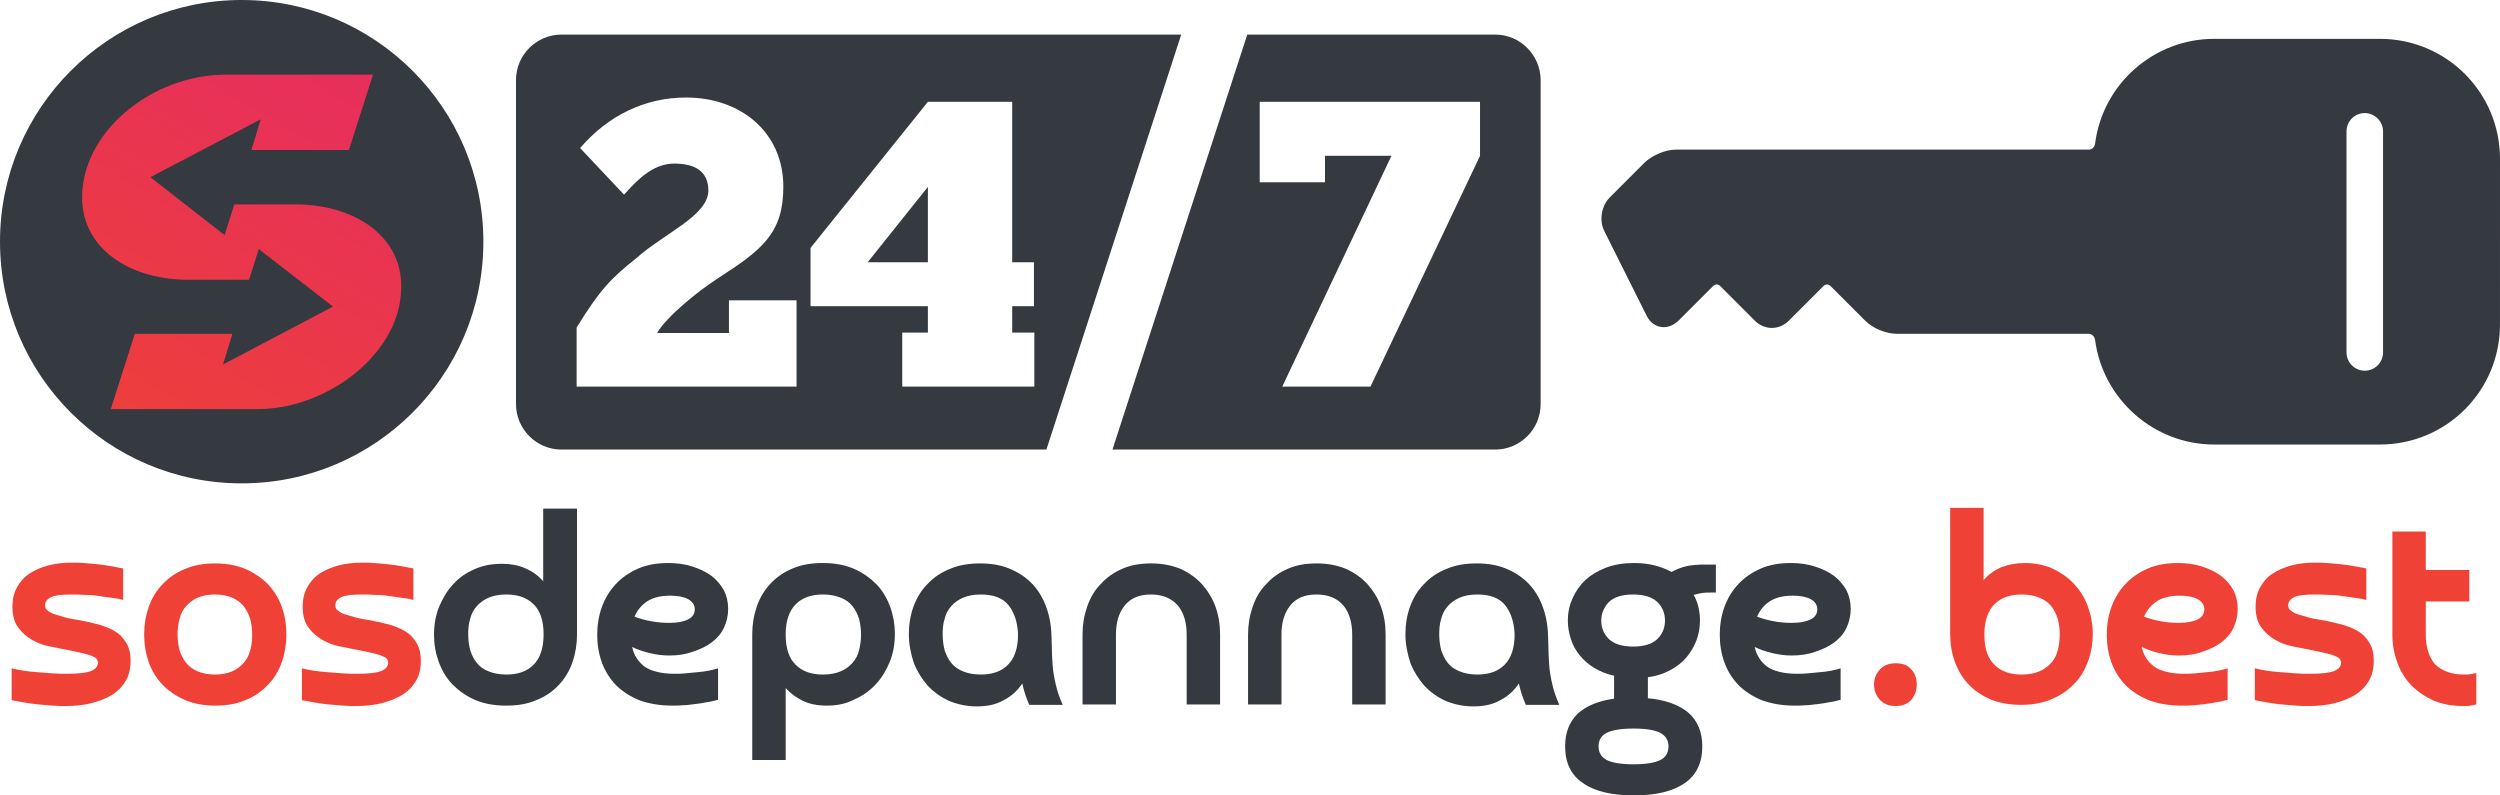 <?xml version="1.0" encoding="UTF-8"?> <!-- Generator: Adobe Illustrator 28.6.0, SVG Export Plug-In . SVG Version: 9.03 Build 54939) --> <svg xmlns="http://www.w3.org/2000/svg" xmlns:xlink="http://www.w3.org/1999/xlink" version="1.2" id="Layer_1" x="0px" y="0px" viewBox="0 0 643.4 204.7" overflow="visible" xml:space="preserve"> <g> <path fill="#353940" d="M533.4,64.9H107.1"></path> </g> <g> <g> <polygon fill="#353940" points="238.8,67.5 238.8,48.1 223.3,67.5 "></polygon> <path fill="#353940" d="M144.5,8.9c-6.4,0-11.7,5.2-11.7,11.7V104c0,6.4,5.2,11.7,11.7,11.7h124.8L304,8.9H144.5z M205,99.5h-56.6 V84.3c5.8-9.4,8.6-12.5,15.3-17.8c7.4-6.6,18.6-11,18.6-17.5c0-5.3-4-6.9-8.8-6.9c-5.7,0-9.8,4.6-12.9,8l-11.3-12 c7.3-8.5,16.8-13,27.3-13c13.9,0,25,8.8,25,23c0,12.1-5.7,16.3-16.8,23.5c-5,3.2-13.3,9.9-15.7,14.1h18.5v-8.4H205V99.5z M266.2,99.5h-34V85.6h6.6v-6.8h-30.2v-15l30.2-37.6h21.7v41.3h5.6v11.3h-5.6v6.8h5.7V99.5z"></path> <path fill="#353940" d="M384.8,8.9H321l-34.7,106.8h98.5c6.4,0,11.7-5.2,11.7-11.7V20.5C396.4,14.1,391.2,8.9,384.8,8.9z M380.9,40.1l-28.2,59.4h-22.7l28.1-59.4H341v6.8h-16.8V26.2h56.7V40.1z"></path> </g> <g> <g> <path fill="#353940" d="M643.4,40.9c0-17.1-13.8-30.9-30.9-30.9h-42.7c-15.4,0-28.6,11.5-30.6,26.9c-0.1,0.8-0.7,1.6-1.6,1.6 H431.3c-2.7,0-6.1,1.5-8,3.3l-9,9c-2.2,2.2-2.8,6-1.4,8.7l10.9,21.8c0.9,1.8,2.5,2.9,4.4,2.9c1.3,0,2.6-0.6,3.7-1.6l9-9 c0.2-0.2,0.6-0.4,0.9-0.4c0.3,0,0.7,0.2,0.9,0.4l9,9c1.1,1.1,2.7,1.8,4.3,1.8c1.6,0,3.2-0.7,4.3-1.8l9-9c0.2-0.2,0.6-0.4,0.9-0.4 c0.3,0,0.7,0.2,0.9,0.4l9,9c1.9,1.9,5.3,3.3,8,3.3h49.5c0.8,0,1.5,0.8,1.6,1.6c2,15.3,15.2,26.9,30.6,26.9h42.7 c17.1,0,30.9-13.8,30.9-30.9V40.9L643.4,40.9z M613.3,33.8v56.9c0,2.6-2.1,4.7-4.7,4.7c-2.6,0-4.7-2.1-4.7-4.7V33.8 c0-2.6,2.1-4.7,4.7-4.7C611.1,29.1,613.3,31.2,613.3,33.8z"></path> </g> </g> </g> <path fill="#EF4136" d="M19.8,159.5c1.8,0.3,3.5,0.7,5.1,1.1c1.7,0.4,3.1,1,4.4,1.7c1.3,0.7,2.3,1.7,3.1,3c0.8,1.2,1.2,2.8,1.2,4.8 c0,2-0.4,3.8-1.3,5.2c-0.9,1.5-2.1,2.7-3.6,3.6s-3.3,1.6-5.3,2.1s-4.2,0.7-6.6,0.7c-1,0-2,0-3.2-0.1c-1.2-0.1-2.4-0.2-3.6-0.3 c-1.2-0.1-2.5-0.3-3.7-0.5c-1.2-0.2-2.3-0.4-3.3-0.6V172c0.8,0.2,1.8,0.4,3,0.6c1.2,0.2,2.4,0.3,3.7,0.4c1.3,0.1,2.6,0.2,3.9,0.3 c1.3,0.1,2.5,0.1,3.6,0.1c2.9,0,4.9-0.2,6.2-0.7c1.2-0.5,1.8-1.2,1.8-2.2c0-0.3-0.1-0.6-0.3-0.9c-0.2-0.3-0.6-0.5-1.3-0.8 c-0.6-0.3-1.6-0.5-2.8-0.8c-1.2-0.3-2.8-0.6-4.8-1c-0.9-0.2-2.1-0.4-3.5-0.7c-1.4-0.3-2.8-0.8-4.2-1.6c-1.4-0.8-2.6-1.8-3.6-3.2 c-1-1.3-1.5-3.1-1.5-5.4c0-1.9,0.4-3.6,1.2-5c0.8-1.4,1.8-2.6,3.2-3.5c1.4-0.9,3-1.6,4.9-2.1c1.9-0.5,3.9-0.7,6.1-0.7 c0.9,0,1.9,0,3,0.1c1.1,0.1,2.3,0.2,3.4,0.3c1.2,0.1,2.3,0.3,3.5,0.5c1.2,0.2,2.2,0.4,3.2,0.6v8.1c-0.7-0.2-1.6-0.4-2.7-0.5 c-1.1-0.2-2.3-0.3-3.5-0.5s-2.5-0.3-3.7-0.3c-1.3-0.1-2.4-0.1-3.4-0.1c-2.5,0-4.3,0.2-5.3,0.7c-1,0.5-1.5,1.2-1.5,2 c0,0.5,0.1,0.9,0.4,1.2c0.3,0.3,0.7,0.6,1.3,0.9c0.6,0.3,1.5,0.5,2.5,0.8C17,159,18.3,159.3,19.8,159.5z"></path> <path fill="#EF4136" d="M37.1,163.3c0-2.5,0.4-4.9,1.2-7.2c0.8-2.2,2-4.2,3.6-5.8c1.6-1.7,3.5-3,5.8-3.9c2.3-1,4.9-1.4,7.7-1.4 c2.9,0,5.5,0.5,7.7,1.4c2.3,1,4.2,2.3,5.8,3.9c1.6,1.7,2.8,3.6,3.6,5.8c0.8,2.2,1.2,4.6,1.2,7.2c0,2.5-0.4,4.9-1.2,7.2 c-0.8,2.2-2,4.2-3.6,5.8c-1.6,1.7-3.5,3-5.8,3.9c-2.3,1-4.9,1.4-7.7,1.4c-2.9,0-5.5-0.5-7.7-1.4c-2.3-1-4.2-2.3-5.8-3.9 c-1.6-1.7-2.8-3.6-3.6-5.8C37.5,168.2,37.1,165.8,37.1,163.3z M45.7,163.3c0,1.4,0.2,2.8,0.5,4c0.4,1.2,0.9,2.3,1.7,3.3 s1.8,1.7,3,2.2c1.2,0.5,2.7,0.8,4.4,0.8s3.2-0.3,4.4-0.8c1.2-0.5,2.2-1.3,3-2.2s1.4-2,1.7-3.3c0.4-1.2,0.5-2.6,0.5-4s-0.2-2.8-0.5-4 c-0.4-1.2-0.9-2.3-1.7-3.3s-1.8-1.7-3-2.2c-1.2-0.5-2.7-0.8-4.4-0.8s-3.2,0.3-4.4,0.8c-1.2,0.5-2.2,1.3-3,2.2s-1.4,2-1.7,3.3 C45.9,160.5,45.7,161.8,45.7,163.3z"></path> <path fill="#EF4136" d="M94.5,159.5c1.8,0.3,3.5,0.7,5.1,1.1c1.7,0.4,3.1,1,4.4,1.7c1.3,0.7,2.3,1.7,3.1,3c0.8,1.2,1.2,2.8,1.2,4.8 c0,2-0.4,3.8-1.3,5.2c-0.9,1.5-2.1,2.7-3.6,3.6s-3.3,1.6-5.3,2.1s-4.2,0.7-6.6,0.7c-1,0-2,0-3.2-0.1c-1.2-0.1-2.4-0.2-3.6-0.3 c-1.2-0.1-2.5-0.3-3.7-0.5c-1.2-0.2-2.3-0.4-3.3-0.6V172c0.8,0.2,1.8,0.4,3,0.6c1.2,0.2,2.4,0.3,3.7,0.4c1.3,0.1,2.6,0.2,3.9,0.3 c1.3,0.1,2.5,0.1,3.6,0.1c2.9,0,4.9-0.2,6.2-0.7c1.2-0.5,1.8-1.2,1.8-2.2c0-0.3-0.1-0.6-0.3-0.9c-0.2-0.3-0.6-0.5-1.3-0.8 c-0.6-0.3-1.6-0.5-2.8-0.8c-1.2-0.3-2.8-0.6-4.8-1c-0.9-0.2-2.1-0.4-3.5-0.7c-1.4-0.3-2.8-0.8-4.2-1.6c-1.4-0.8-2.6-1.8-3.6-3.2 c-1-1.3-1.5-3.1-1.5-5.4c0-1.9,0.4-3.6,1.2-5c0.8-1.4,1.8-2.6,3.2-3.5c1.4-0.9,3-1.6,4.9-2.1c1.9-0.5,3.9-0.7,6.1-0.7 c0.9,0,1.9,0,3,0.1c1.1,0.1,2.3,0.2,3.4,0.3c1.2,0.1,2.3,0.3,3.5,0.5c1.2,0.2,2.2,0.4,3.2,0.6v8.1c-0.7-0.2-1.6-0.4-2.7-0.5 c-1.1-0.2-2.3-0.3-3.5-0.5s-2.5-0.3-3.7-0.3c-1.3-0.1-2.4-0.1-3.4-0.1c-2.5,0-4.3,0.2-5.3,0.7c-1,0.5-1.5,1.2-1.5,2 c0,0.5,0.1,0.9,0.4,1.2c0.3,0.3,0.7,0.6,1.3,0.9c0.6,0.3,1.5,0.5,2.5,0.8C91.7,159,93,159.3,94.5,159.5z"></path> <path fill="#353940" d="M139.9,130.9h8.6v32.4c0,2.5-0.4,4.9-1.2,7.2s-2,4.2-3.5,5.8c-1.6,1.7-3.5,3-5.8,3.9c-2.3,1-4.9,1.4-7.8,1.4 c-3,0-5.7-0.5-8-1.5c-2.3-1-4.2-2.4-5.8-4c-1.6-1.7-2.7-3.6-3.5-5.8c-0.8-2.2-1.2-4.5-1.2-6.9c0-2.6,0.4-5,1.3-7.2 c0.9-2.2,2.1-4.2,3.6-5.8c1.5-1.7,3.4-3,5.5-3.9c2.2-1,4.5-1.4,7.1-1.4c2.3,0,4.3,0.4,6.1,1.2c1.8,0.8,3.3,1.9,4.5,3.3V130.9z M120.5,163.3c0,1.4,0.2,2.8,0.5,4c0.4,1.2,0.9,2.3,1.7,3.3s1.8,1.7,3.1,2.2c1.2,0.5,2.8,0.8,4.5,0.8c3,0,5.3-0.8,7-2.5 c1.7-1.7,2.6-4.3,2.6-7.8c0-3.6-0.9-6.2-2.6-7.8c-1.7-1.7-4-2.5-7-2.5c-1.8,0-3.3,0.3-4.5,0.8c-1.2,0.5-2.3,1.3-3.1,2.2 s-1.4,2-1.7,3.3C120.6,160.5,120.5,161.8,120.5,163.3z"></path> <path fill="#353940" d="M172.2,168.7c-1.6,0-3.2-0.2-4.9-0.6c-1.7-0.4-3.2-0.9-4.6-1.6c0.4,2.1,1.5,3.7,3.1,5 c1.7,1.2,4.3,1.9,7.8,1.9c0.8,0,1.7,0,2.7-0.1c1-0.1,2-0.2,3.1-0.3c1.1-0.1,2.1-0.2,3-0.4c1-0.2,1.8-0.4,2.4-0.6v8.1 c-0.9,0.2-1.8,0.5-2.8,0.6c-1,0.2-2.1,0.4-3.1,0.5c-1.1,0.1-2.1,0.3-3.1,0.3c-1,0.1-1.9,0.1-2.8,0.1c-3.2,0-6-0.5-8.5-1.4 c-2.4-1-4.4-2.3-6-3.9c-1.6-1.7-2.8-3.6-3.6-5.8s-1.2-4.6-1.2-7.1c0-2.6,0.4-5,1.2-7.2c0.8-2.2,2-4.2,3.6-5.9c1.6-1.7,3.5-3,5.8-4 c2.3-1,4.9-1.4,7.8-1.4c2.2,0,4.2,0.3,6.1,0.9c1.9,0.6,3.5,1.4,4.9,2.4c1.4,1.1,2.4,2.3,3.2,3.7c0.7,1.4,1.1,3,1.1,4.8 c0,1.8-0.4,3.4-1.1,4.9c-0.7,1.5-1.8,2.7-3.1,3.7c-1.3,1-3,1.8-4.8,2.4C176.5,168.4,174.5,168.7,172.2,168.7z M172.3,160.3 c2,0,3.6-0.3,4.8-0.9c1.2-0.6,1.7-1.5,1.7-2.6s-0.6-2-1.7-2.6c-1.1-0.6-2.7-0.9-4.6-0.9c-2.5,0-4.5,0.5-6,1.5 c-1.5,1-2.5,2.3-3.2,3.9c1.3,0.5,2.7,0.9,4.4,1.2C169.3,160.2,170.8,160.3,172.3,160.3z"></path> <path fill="#353940" d="M212.8,181.6c-2.4,0-4.4-0.4-6.1-1.2s-3.2-1.9-4.5-3.3v18.5h-8.6v-32.4c0-2.5,0.4-4.9,1.2-7.2s2-4.2,3.5-5.8 c1.6-1.7,3.5-3,5.7-3.9c2.3-1,4.9-1.4,7.8-1.4c3,0,5.7,0.5,8,1.5c2.3,1,4.2,2.4,5.8,4c1.6,1.7,2.7,3.6,3.5,5.8 c0.8,2.2,1.2,4.5,1.2,6.9c0,2.6-0.4,5-1.3,7.2c-0.9,2.2-2.1,4.2-3.6,5.8c-1.6,1.7-3.4,3-5.5,3.9 C217.6,181.2,215.3,181.6,212.8,181.6z M221.6,163.3c0-1.4-0.2-2.8-0.5-4c-0.4-1.2-0.9-2.3-1.7-3.3s-1.8-1.7-3.1-2.2 c-1.2-0.5-2.8-0.8-4.5-0.8c-3,0-5.3,0.8-7,2.5c-1.7,1.7-2.6,4.3-2.6,7.8c0,3.6,0.9,6.2,2.6,7.8c1.7,1.7,4,2.5,7,2.5 c1.8,0,3.3-0.3,4.5-0.8c1.2-0.5,2.3-1.3,3.1-2.2s1.4-2,1.7-3.3C221.4,166.1,221.6,164.7,221.6,163.3z"></path> <path fill="#353940" d="M233.9,163.2c0-2.5,0.4-4.9,1.2-7.1c0.8-2.2,2-4.2,3.6-5.8c1.6-1.7,3.5-3,5.8-3.9c2.3-1,4.9-1.4,7.8-1.4 c2.7,0,5.2,0.4,7.4,1.3c2.2,0.9,4.1,2.1,5.7,3.7c1.6,1.6,2.8,3.5,3.7,5.8c0.9,2.3,1.4,4.8,1.5,7.6c0,0.9,0.1,2,0.1,3.3 c0,1.3,0.1,2.8,0.2,4.4s0.4,3.3,0.8,5c0.4,1.8,1,3.5,1.8,5.3h-8.6c-0.8-1.8-1.4-3.6-1.8-5.5c-1.2,1.8-2.8,3.3-4.8,4.3 c-1.9,1.1-4.2,1.6-6.9,1.6c-2.5,0-4.9-0.5-7.1-1.4c-2.2-1-4-2.3-5.5-3.9c-1.5-1.7-2.7-3.6-3.6-5.8 C234.4,168.2,233.9,165.8,233.9,163.2z M252.4,153c-1.8,0-3.3,0.3-4.5,0.8c-1.2,0.5-2.3,1.3-3.1,2.2s-1.4,2-1.7,3.3 c-0.4,1.2-0.5,2.6-0.5,4s0.2,2.8,0.5,4c0.4,1.2,0.9,2.3,1.7,3.3s1.8,1.7,3.1,2.2c1.2,0.5,2.8,0.8,4.5,0.8c3,0,5.3-0.8,7-2.5 c1.7-1.7,2.6-4.3,2.6-7.8c-0.1-3.2-1-5.7-2.4-7.5C258.1,153.9,255.7,153,252.4,153z"></path> <path fill="#353940" d="M296.2,153c-3.1,0-5.3,1-6.8,2.9c-1.5,1.9-2.2,4.4-2.2,7.4v18h-8.6v-18c0-2.5,0.4-4.9,1.2-7.2 s1.9-4.2,3.5-5.8c1.5-1.7,3.4-3,5.5-3.9c2.2-1,4.7-1.4,7.5-1.4c2.8,0,5.3,0.5,7.5,1.4c2.2,1,4,2.3,5.5,3.9c1.5,1.7,2.7,3.6,3.5,5.8 s1.2,4.6,1.2,7.2v18h-8.6v-18c0-3-0.7-5.5-2.2-7.4C301.5,154,299.3,153,296.2,153z"></path> <path fill="#353940" d="M338.8,153c-3.1,0-5.3,1-6.8,2.9c-1.5,1.9-2.2,4.4-2.2,7.4v18h-8.6v-18c0-2.5,0.4-4.9,1.2-7.2 s1.9-4.2,3.5-5.8c1.5-1.7,3.4-3,5.5-3.9c2.2-1,4.7-1.4,7.5-1.4c2.8,0,5.3,0.5,7.5,1.4c2.2,1,4,2.3,5.5,3.9c1.5,1.7,2.7,3.6,3.5,5.8 s1.2,4.6,1.2,7.2v18h-8.6v-18c0-3-0.7-5.5-2.2-7.4C344.2,154,341.9,153,338.8,153z"></path> <path fill="#353940" d="M361.7,163.2c0-2.5,0.4-4.9,1.2-7.1c0.8-2.2,2-4.2,3.6-5.8c1.6-1.7,3.5-3,5.8-3.9c2.3-1,4.9-1.4,7.8-1.4 c2.7,0,5.2,0.4,7.4,1.3c2.2,0.9,4.1,2.1,5.7,3.7c1.6,1.6,2.8,3.5,3.7,5.8c0.9,2.3,1.4,4.8,1.5,7.6c0,0.9,0.1,2,0.1,3.3 c0,1.3,0.1,2.8,0.2,4.4c0.1,1.6,0.4,3.3,0.8,5c0.4,1.8,1,3.5,1.8,5.3h-8.6c-0.8-1.8-1.4-3.6-1.8-5.5c-1.2,1.8-2.8,3.3-4.8,4.3 c-1.9,1.1-4.2,1.6-6.9,1.6c-2.5,0-4.9-0.5-7.1-1.4c-2.2-1-4-2.3-5.5-3.9c-1.5-1.7-2.7-3.6-3.6-5.8 C362.2,168.2,361.7,165.8,361.7,163.2z M380.2,153c-1.8,0-3.3,0.3-4.5,0.8c-1.2,0.5-2.3,1.3-3.1,2.2s-1.4,2-1.7,3.3 c-0.4,1.2-0.5,2.6-0.5,4s0.2,2.8,0.5,4c0.4,1.2,0.9,2.3,1.7,3.3s1.8,1.7,3.1,2.2c1.2,0.5,2.8,0.8,4.5,0.8c3,0,5.3-0.8,7-2.5 c1.7-1.7,2.6-4.3,2.6-7.8c-0.1-3.2-1-5.7-2.4-7.5C385.9,153.9,383.5,153,380.2,153z"></path> <path fill="#353940" d="M402.8,192.1c0-3.6,1.1-6.3,3.2-8.4c2.2-2,5.3-3.3,9.4-3.9v-5.9c-1.9-0.4-3.6-1.1-5.1-2 c-1.5-0.9-2.7-2-3.7-3.2c-1-1.2-1.8-2.6-2.3-4.2c-0.5-1.5-0.8-3.1-0.8-4.8c0-2,0.4-3.9,1.2-5.7c0.8-1.8,1.9-3.4,3.3-4.7 c1.4-1.3,3.2-2.4,5.3-3.2c2.1-0.8,4.5-1.2,7.2-1.2c1.9,0,3.7,0.2,5.3,0.6c1.6,0.4,3.1,1,4.4,1.7c1.1-0.6,2.1-1,3.1-1.3 c1-0.3,1.9-0.4,2.8-0.5c0.9-0.1,1.7-0.1,2.4-0.1s1.3,0,1.8,0h1.3v7.2h-1.3c-0.8,0-1.5,0-2.2,0.1c-0.7,0.1-1.4,0.3-2.2,0.5 c1.1,2,1.6,4.2,1.6,6.6c0,1.8-0.3,3.5-0.9,5.1c-0.6,1.6-1.5,3.1-2.6,4.4s-2.5,2.4-4.2,3.3c-1.7,0.9-3.5,1.5-5.7,1.8v5.4 c4.5,0.4,8,1.7,10.4,3.7c2.4,2.1,3.6,5,3.6,8.7c0,4.2-1.5,7.4-4.6,9.5c-3.1,2.1-7.4,3.1-13,3.1s-10-1-13-3.1 C404.3,199.5,402.8,196.3,402.8,192.1z M411.4,192.1c0,1.6,0.7,2.7,2.1,3.5c1.4,0.7,3.7,1.1,6.9,1.1s5.5-0.4,6.9-1.1 c1.4-0.7,2.1-1.9,2.1-3.5s-0.7-2.7-2.1-3.5c-1.4-0.7-3.7-1.1-6.9-1.1s-5.5,0.4-6.9,1.1C412.1,189.3,411.4,190.5,411.4,192.1z M412.1,159.7c0,1.8,0.6,3.4,1.9,4.7c1.3,1.3,3.4,2,6.3,2c2.9,0,5-0.7,6.3-2c1.3-1.3,1.9-2.9,1.9-4.7c0-1.8-0.6-3.4-1.9-4.7 c-1.3-1.3-3.4-2-6.3-2c-2.9,0-5,0.7-6.3,2C412.8,156.3,412.1,157.9,412.1,159.7z"></path> <path fill="#353940" d="M461.1,168.7c-1.6,0-3.2-0.2-4.9-0.6c-1.7-0.4-3.2-0.9-4.6-1.6c0.4,2.1,1.5,3.7,3.1,5 c1.7,1.2,4.3,1.9,7.8,1.9c0.8,0,1.7,0,2.7-0.1c1-0.1,2-0.2,3.1-0.3c1.1-0.1,2.1-0.2,3-0.4c1-0.2,1.8-0.4,2.4-0.6v8.1 c-0.9,0.2-1.8,0.5-2.8,0.6c-1,0.2-2.1,0.4-3.1,0.5c-1.1,0.1-2.1,0.3-3.1,0.3c-1,0.1-1.9,0.1-2.8,0.1c-3.2,0-6-0.5-8.5-1.4 c-2.4-1-4.4-2.3-6-3.9c-1.6-1.7-2.8-3.6-3.6-5.8s-1.2-4.6-1.2-7.1c0-2.6,0.4-5,1.2-7.2c0.8-2.2,2-4.2,3.6-5.9c1.6-1.7,3.5-3,5.8-4 c2.3-1,4.9-1.4,7.8-1.4c2.2,0,4.2,0.3,6.1,0.9c1.9,0.6,3.5,1.4,4.9,2.4c1.4,1.1,2.4,2.3,3.2,3.7c0.7,1.4,1.1,3,1.1,4.8 c0,1.8-0.4,3.4-1.1,4.9c-0.7,1.5-1.8,2.7-3.1,3.7c-1.3,1-3,1.8-4.8,2.4C465.4,168.4,463.3,168.7,461.1,168.7z M461.2,160.3 c2,0,3.6-0.3,4.8-0.9c1.2-0.6,1.7-1.5,1.7-2.6s-0.6-2-1.7-2.6c-1.1-0.6-2.7-0.9-4.6-0.9c-2.5,0-4.5,0.5-6,1.5 c-1.5,1-2.5,2.3-3.2,3.9c1.3,0.5,2.7,0.9,4.4,1.2C458.1,160.2,459.7,160.3,461.2,160.3z"></path> <path fill="#EF4136" d="M482.3,176.2c0-1.5,0.5-2.8,1.5-3.9c1-1.1,2.3-1.6,4.1-1.6s3.1,0.5,4,1.6c1,1.1,1.4,2.4,1.4,3.9 c0,1.5-0.5,2.8-1.4,3.9c-1,1.1-2.3,1.6-4,1.6s-3.1-0.5-4.1-1.6C482.8,179,482.3,177.7,482.3,176.2z"></path> <path fill="#EF4136" d="M521.2,144.9c2.5,0,4.9,0.5,7,1.4c2.1,1,4,2.3,5.5,3.9c1.6,1.7,2.8,3.6,3.6,5.8s1.3,4.6,1.3,7.2 c0,2.4-0.4,4.7-1.2,6.9c-0.8,2.2-1.9,4.2-3.5,5.8c-1.6,1.7-3.5,3-5.8,4c-2.3,1-5,1.5-8,1.5c-3,0-5.6-0.5-7.8-1.4 c-2.3-1-4.2-2.3-5.7-3.9c-1.6-1.7-2.7-3.6-3.5-5.8s-1.2-4.6-1.2-7.2v-32.4h8.6v18.6c1.2-1.4,2.7-2.5,4.5-3.3 C516.8,145.3,518.9,144.9,521.2,144.9z M530.1,163.3c0-1.4-0.2-2.8-0.5-4c-0.4-1.2-0.9-2.3-1.7-3.3s-1.8-1.7-3.1-2.2 c-1.2-0.5-2.8-0.8-4.5-0.8c-3,0-5.3,0.8-7,2.5c-1.7,1.7-2.6,4.3-2.6,7.8c0,3.6,0.9,6.2,2.6,7.8c1.7,1.7,4,2.5,7,2.5 c1.8,0,3.3-0.3,4.5-0.8c1.2-0.5,2.3-1.3,3.1-2.2s1.4-2,1.7-3.3C529.9,166.1,530.1,164.7,530.1,163.3z"></path> <path fill="#EF4136" d="M560.7,168.7c-1.6,0-3.2-0.2-4.9-0.6c-1.7-0.4-3.2-0.9-4.6-1.6c0.4,2.1,1.5,3.7,3.1,5 c1.7,1.2,4.3,1.9,7.8,1.9c0.8,0,1.7,0,2.7-0.1c1-0.1,2-0.2,3.1-0.3c1.1-0.1,2.1-0.2,3-0.4c1-0.2,1.8-0.4,2.4-0.6v8.1 c-0.9,0.2-1.8,0.5-2.8,0.6c-1,0.2-2.1,0.4-3.1,0.5c-1.1,0.1-2.1,0.3-3.1,0.3c-1,0.1-1.9,0.1-2.8,0.1c-3.2,0-6-0.5-8.5-1.4 c-2.4-1-4.4-2.3-6-3.9c-1.6-1.7-2.8-3.6-3.6-5.8s-1.2-4.6-1.2-7.1c0-2.6,0.4-5,1.2-7.2c0.8-2.2,2-4.2,3.6-5.9c1.6-1.7,3.5-3,5.8-4 c2.3-1,4.9-1.4,7.8-1.4c2.2,0,4.2,0.3,6.1,0.9c1.9,0.6,3.5,1.4,4.9,2.4c1.4,1.1,2.4,2.3,3.2,3.7c0.7,1.4,1.1,3,1.1,4.8 c0,1.8-0.4,3.4-1.1,4.9c-0.7,1.5-1.8,2.7-3.1,3.7c-1.3,1-3,1.8-4.8,2.4C565.1,168.4,563,168.7,560.7,168.7z M560.8,160.3 c2,0,3.6-0.3,4.8-0.9c1.2-0.6,1.7-1.5,1.7-2.6s-0.6-2-1.7-2.6c-1.1-0.6-2.7-0.9-4.6-0.9c-2.5,0-4.5,0.5-6,1.5 c-1.5,1-2.5,2.3-3.2,3.9c1.3,0.5,2.7,0.9,4.4,1.2C557.8,160.2,559.3,160.3,560.8,160.3z"></path> <path fill="#EF4136" d="M597.1,159.5c1.8,0.3,3.5,0.7,5.1,1.1c1.7,0.4,3.1,1,4.4,1.7c1.3,0.7,2.3,1.7,3.1,3c0.8,1.2,1.2,2.8,1.2,4.8 c0,2-0.4,3.8-1.3,5.2c-0.9,1.5-2.1,2.7-3.6,3.6s-3.3,1.6-5.3,2.1s-4.2,0.7-6.6,0.7c-1,0-2,0-3.2-0.1c-1.2-0.1-2.4-0.2-3.6-0.3 c-1.2-0.1-2.5-0.3-3.7-0.5c-1.2-0.2-2.3-0.4-3.3-0.6V172c0.8,0.2,1.8,0.4,3,0.6c1.2,0.2,2.4,0.3,3.7,0.4c1.3,0.1,2.6,0.2,3.9,0.3 c1.3,0.1,2.5,0.1,3.6,0.1c2.9,0,4.9-0.2,6.2-0.7c1.2-0.5,1.8-1.2,1.8-2.2c0-0.3-0.1-0.6-0.3-0.9c-0.2-0.3-0.6-0.5-1.3-0.8 c-0.6-0.3-1.6-0.5-2.8-0.8c-1.2-0.3-2.8-0.6-4.8-1c-0.9-0.2-2.1-0.4-3.5-0.7c-1.4-0.3-2.8-0.8-4.2-1.6c-1.4-0.8-2.6-1.8-3.6-3.2 c-1-1.3-1.5-3.1-1.5-5.4c0-1.9,0.4-3.6,1.2-5c0.8-1.4,1.8-2.6,3.2-3.5c1.4-0.9,3-1.6,4.9-2.1c1.9-0.5,3.9-0.7,6.1-0.7 c0.9,0,1.9,0,3,0.1c1.1,0.1,2.3,0.2,3.4,0.3c1.2,0.1,2.3,0.3,3.5,0.5c1.2,0.2,2.2,0.4,3.2,0.6v8.1c-0.7-0.2-1.6-0.4-2.7-0.5 c-1.1-0.2-2.3-0.3-3.5-0.5s-2.5-0.3-3.7-0.3c-1.3-0.1-2.4-0.1-3.4-0.1c-2.5,0-4.3,0.2-5.3,0.7c-1,0.5-1.5,1.2-1.5,2 c0,0.5,0.1,0.9,0.4,1.2c0.3,0.3,0.7,0.6,1.3,0.9c0.6,0.3,1.5,0.5,2.5,0.8C594.3,159,595.6,159.3,597.1,159.5z"></path> <path fill="#EF4136" d="M634.1,173.6c0.7,0,1.3,0,1.8-0.1c0.5-0.1,1-0.2,1.4-0.3v8.1c-0.6,0.1-1.1,0.2-1.5,0.3 c-0.4,0.1-1.1,0.1-2,0.1c-2.8,0-5.3-0.5-7.5-1.4c-2.2-1-4.1-2.3-5.7-3.9c-1.6-1.7-2.8-3.6-3.6-5.8c-0.8-2.2-1.3-4.6-1.3-7.2v-26.6 h8.6v9.9h11.2v8.1h-11.2v8.7c0,3,0.8,5.5,2.3,7.4C628.4,172.6,630.8,173.6,634.1,173.6z"></path> <path fill="none" stroke="#642991" stroke-width="39.408" stroke-linecap="round" stroke-linejoin="round" stroke-miterlimit="10" d=" M70.9,58.3"></path> <path fill="none" stroke="#B896FF" stroke-width="34.026" stroke-linecap="round" stroke-linejoin="round" stroke-miterlimit="10" d=" M66,55"></path> <g> <circle fill="#353940" cx="62.2" cy="62.2" r="62.2"></circle> <linearGradient id="SVGID_1_" gradientUnits="userSpaceOnUse" x1="90.106" y1="15.186" x2="24.49" y2="125.913"> <stop offset="0" style="stop-color:#E72E5D"></stop> <stop offset="1" style="stop-color:#EF4136"></stop> </linearGradient> <path fill="url(#SVGID_1_)" d="M76,52.6H60.3l-2.5,7.9L38.7,45.6l28.4-14.9l-2.4,7.9h25.1L96,19.2H58.3 c-17.6,0-33.5,12.1-36.6,26.4c-3.6,16.7,10.3,26.4,26.7,26.4h15.7l2.5-7.9l19.1,14.8L57.4,93.8l2.4-7.9H34.7l-6.2,19.4h37.6 c16.9,0,33.5-12.1,36.6-26.4C106.3,62.2,92.4,52.6,76,52.6z"></path> </g> </svg> 